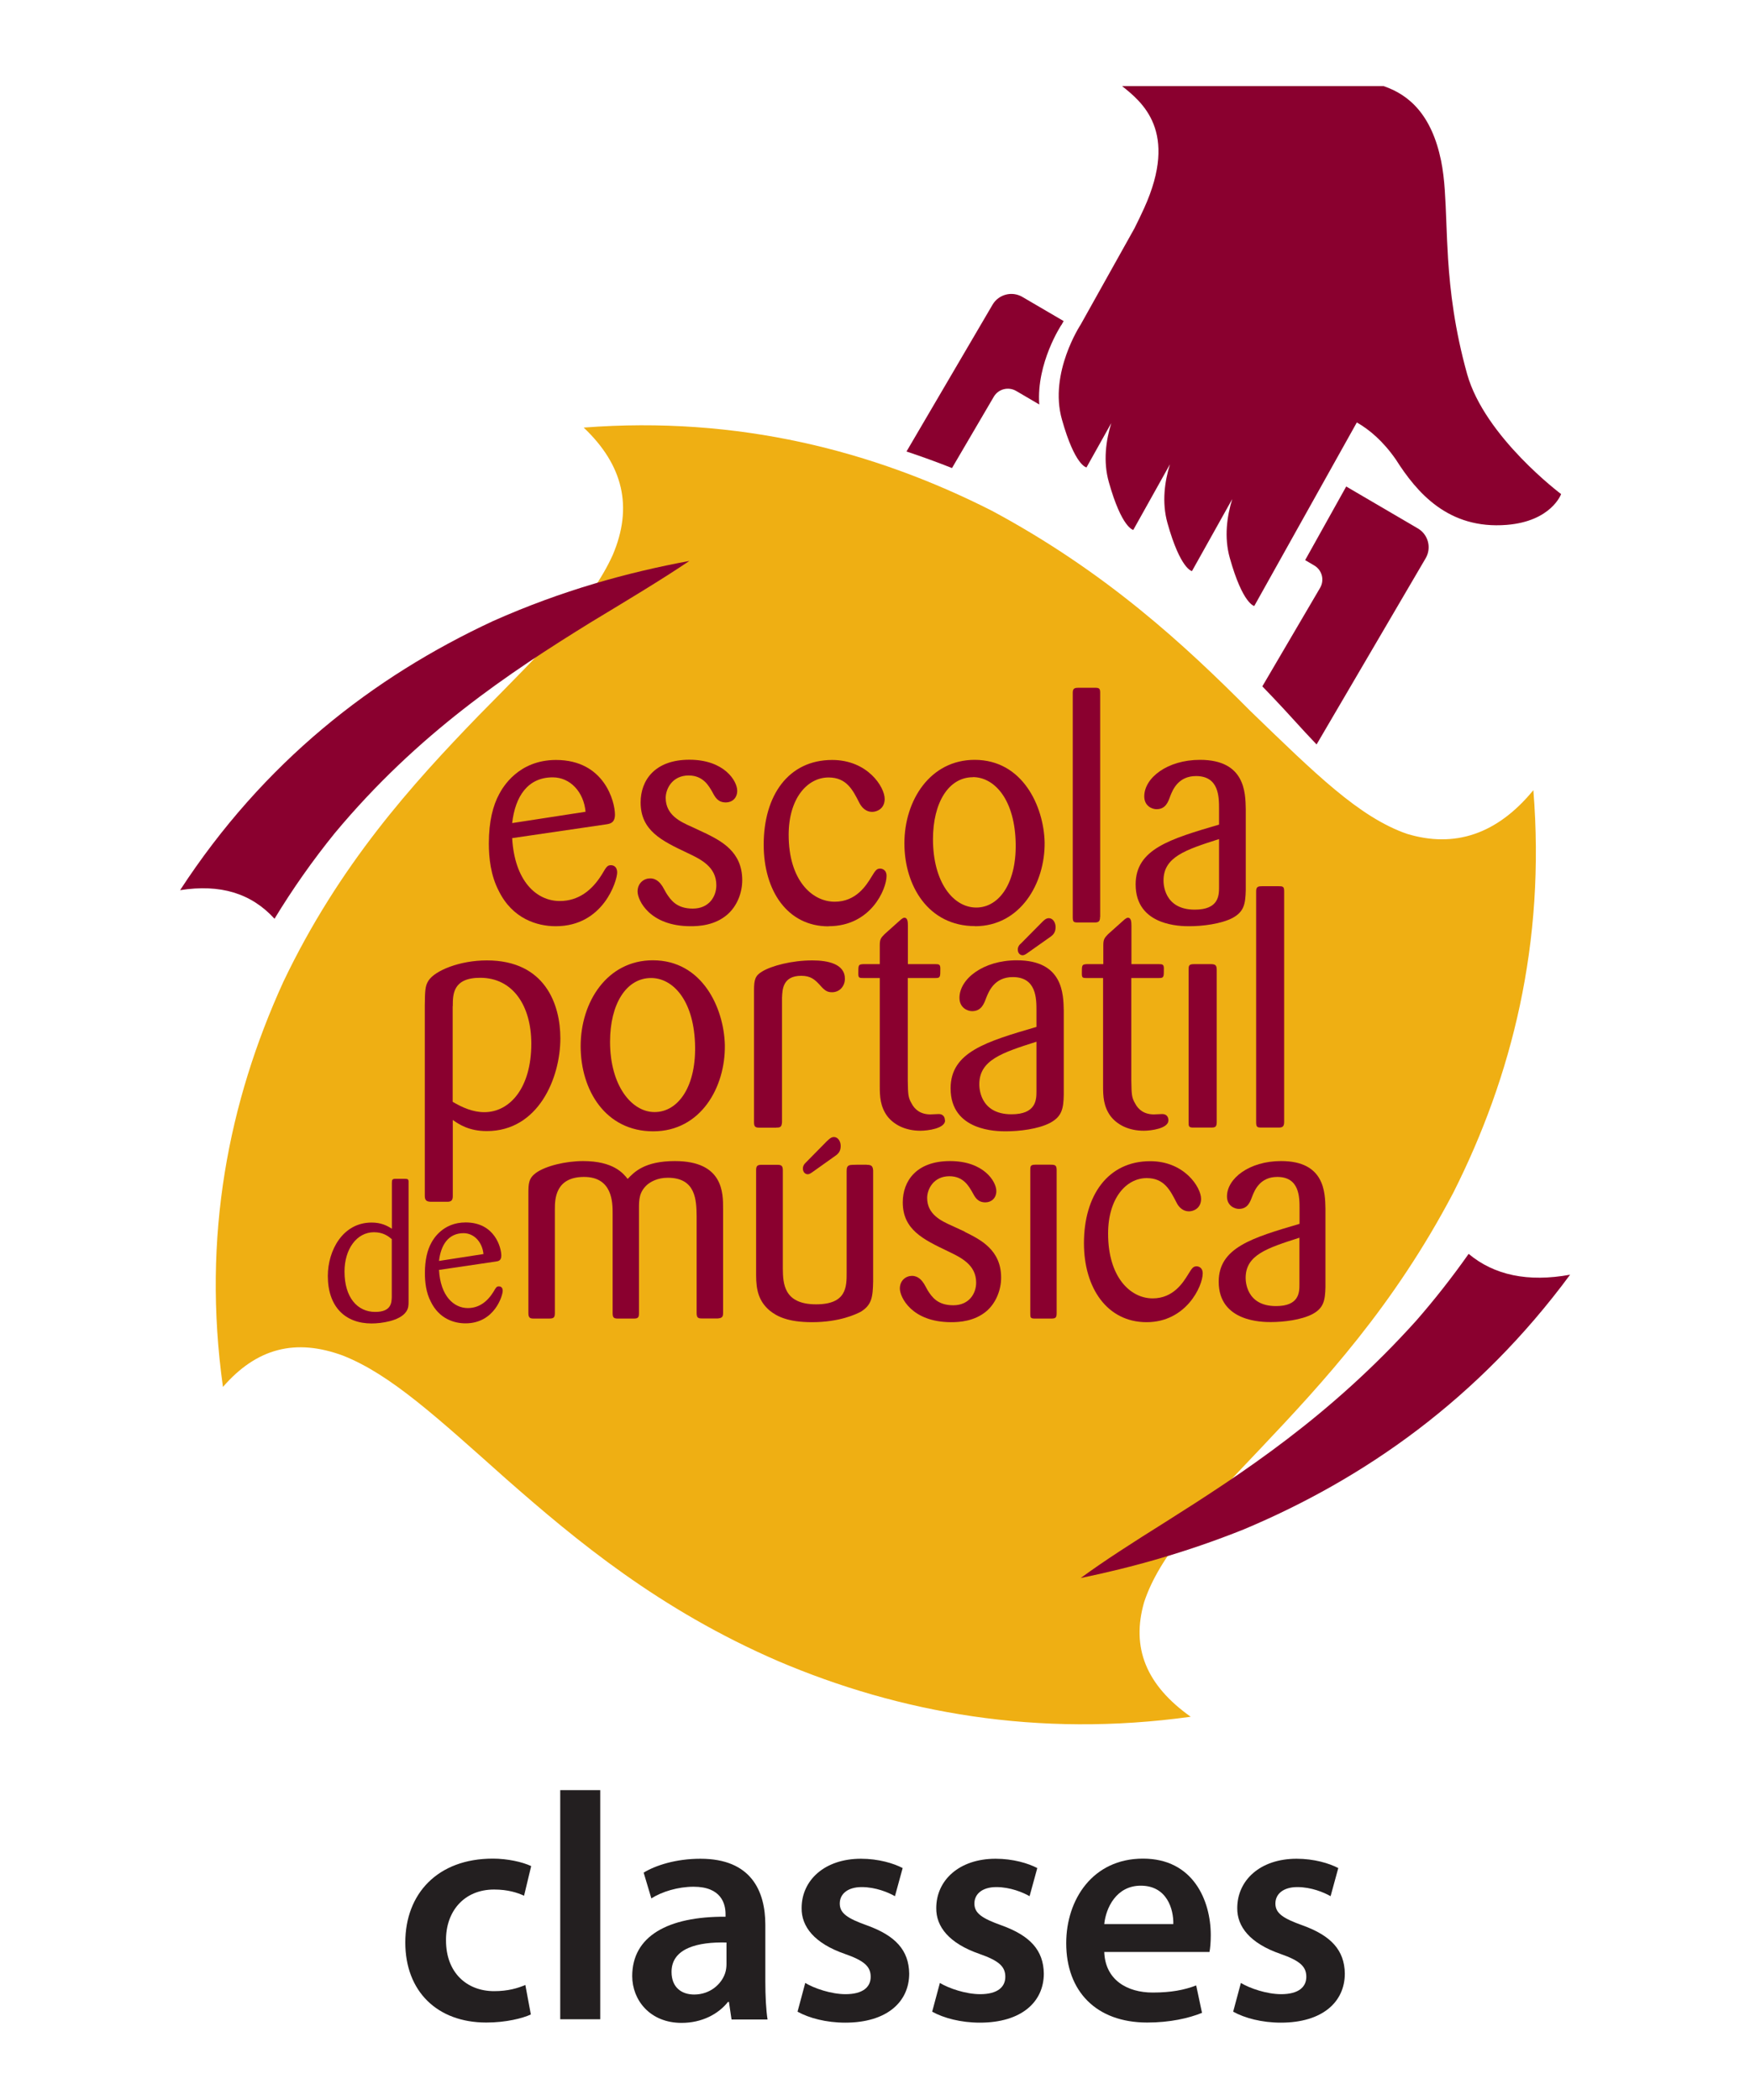 <?xml version="1.0" encoding="UTF-8"?><svg id="Layer_2" xmlns="http://www.w3.org/2000/svg" viewBox="0 0 150 180"><defs><style>.cls-1{fill:none;}.cls-1,.cls-2,.cls-3,.cls-4{stroke-width:0px;}.cls-2{fill:#231f20;}.cls-3{fill:#8a002f;}.cls-4{fill:#efaf13;}</style></defs><g id="Layer_1-2"><rect class="cls-1" width="150" height="180"/><path class="cls-2" d="m45.5,172.67c-.72.33-2.13.69-3.82.69-4.21,0-6.94-2.68-6.94-6.86s2.77-7.19,7.5-7.19c1.25,0,2.52.28,3.29.64l-.61,2.54c-.55-.25-1.36-.53-2.57-.53-2.6,0-4.15,1.91-4.12,4.37,0,2.77,1.8,4.34,4.12,4.34,1.19,0,2.02-.25,2.68-.53l.47,2.52Z"/><path class="cls-2" d="m48.02,153.44h3.43v19.64h-3.43v-19.64Z"/><path class="cls-2" d="m62.7,173.08l-.22-1.49h-.08c-.83,1.05-2.24,1.8-3.98,1.8-2.71,0-4.23-1.96-4.23-4.01,0-3.4,3.02-5.12,8-5.09v-.22c0-.88-.36-2.35-2.74-2.35-1.33,0-2.71.42-3.62,1l-.66-2.21c1-.61,2.74-1.19,4.87-1.19,4.32,0,5.56,2.74,5.56,5.67v4.87c0,1.22.06,2.41.19,3.24h-3.07Zm-.44-6.58c-2.41-.06-4.7.47-4.7,2.52,0,1.33.86,1.94,1.94,1.94,1.36,0,2.35-.89,2.66-1.85.08-.25.11-.53.11-.75v-1.85Z"/><path class="cls-2" d="m69.01,169.96c.77.47,2.24.97,3.46.97,1.49,0,2.16-.61,2.16-1.49s-.55-1.38-2.21-1.96c-2.63-.91-3.73-2.35-3.71-3.93,0-2.38,1.96-4.23,5.09-4.23,1.49,0,2.79.39,3.57.8l-.66,2.41c-.58-.33-1.66-.78-2.85-.78s-1.88.58-1.88,1.41.64,1.27,2.35,1.88c2.43.88,3.57,2.13,3.6,4.12,0,2.43-1.91,4.21-5.48,4.21-1.63,0-3.1-.39-4.09-.94l.66-2.46Z"/><path class="cls-2" d="m80.55,169.96c.77.47,2.24.97,3.46.97,1.49,0,2.16-.61,2.16-1.49s-.55-1.38-2.21-1.96c-2.63-.91-3.73-2.35-3.71-3.93,0-2.38,1.96-4.23,5.09-4.23,1.49,0,2.79.39,3.57.8l-.66,2.41c-.58-.33-1.66-.78-2.85-.78s-1.88.58-1.88,1.41.64,1.27,2.35,1.88c2.43.88,3.57,2.13,3.6,4.12,0,2.43-1.91,4.21-5.48,4.21-1.63,0-3.1-.39-4.09-.94l.66-2.46Z"/><path class="cls-2" d="m94.65,167.3c.08,2.43,1.99,3.49,4.15,3.49,1.58,0,2.71-.22,3.73-.61l.5,2.35c-1.16.47-2.77.83-4.7.83-4.37,0-6.94-2.68-6.94-6.8,0-3.74,2.27-7.25,6.58-7.25s5.81,3.6,5.81,6.56c0,.64-.05,1.13-.11,1.44h-9.02Zm5.92-2.38c.03-1.25-.53-3.29-2.79-3.29-2.1,0-2.99,1.91-3.13,3.29h5.92Z"/><path class="cls-2" d="m106.35,169.96c.77.47,2.24.97,3.46.97,1.49,0,2.16-.61,2.16-1.49s-.55-1.38-2.21-1.96c-2.63-.91-3.73-2.35-3.71-3.93,0-2.38,1.96-4.23,5.09-4.23,1.49,0,2.79.39,3.57.8l-.66,2.41c-.58-.33-1.66-.78-2.85-.78s-1.88.58-1.88,1.41.64,1.27,2.35,1.88c2.43.88,3.57,2.13,3.6,4.12,0,2.43-1.91,4.21-5.48,4.21-1.63,0-3.1-.39-4.09-.94l.66-2.46Z"/><path class="cls-4" d="m102.06,147.15c-13.12,1.82-24.96-.34-35.34-4.76h0c-10.22-4.42-17.32-10.34-23.33-15.62h0c-5.88-5.23-9.88-8.95-13.98-10.57h0c-4.08-1.51-7.41-.65-10.3,2.68h0c-1.81-12.93.49-24.45,5.17-34.71h0c4.78-10.04,11.07-16.97,16.74-22.83h0c5.64-5.72,9.65-9.66,11.5-13.77h0c1.75-4.11.9-7.71-2.49-10.92h0c13.23-1.02,24.86,1.99,34.99,7.13h0c9.82,5.27,16.56,11.54,22.13,17.14h0c5.61,5.42,9.34,9.12,13.44,10.55h0c4.08,1.24,7.73.05,10.84-3.74h0c1.06,13.14-1.86,24.57-6.85,34.48h0c-5.1,9.73-11.2,16.31-16.51,21.92h0c-5.22,5.48-8.71,9.28-10,13.19h0c-1.13,3.91.17,7.12,3.99,9.83Z"/><path class="cls-3" d="m15.43,76.3c3.45-.54,6.1.26,8.1,2.45,1.56-2.57,3.28-5.01,5.15-7.32,7.14-8.58,14.97-13.77,21.93-18.07,3.29-1.99,6.11-3.68,8.48-5.28-5.27.98-10.89,2.51-16.82,5.15-10.33,4.8-19.68,12.09-26.84,23.08Z"/><path class="cls-3" d="m125.88,107.48c-1.41,2-2.91,3.91-4.49,5.72-7.37,8.19-14.93,13.11-21.48,17.25-2.84,1.78-5.26,3.33-7.28,4.81,4.36-.9,9.01-2.18,13.98-4.17,10.34-4.34,20.1-11.17,27.97-21.83-3.61.66-6.51.04-8.69-1.78Z"/><path class="cls-3" d="m93.12,40.08l2.13-3.81c-.45,1.46-.71,3.27-.21,5.04,1.12,3.99,2.1,4.11,2.1,4.11l3.14-5.62c-.45,1.46-.71,3.26-.21,5.04,1.12,3.99,2.1,4.11,2.1,4.11l3.45-6.17c-.45,1.46-.71,3.26-.21,5.04,1.12,3.99,2.1,4.12,2.1,4.12l8.79-15.73c1.07.61,2.24,1.59,3.34,3.17,1.81,2.85,4.5,6.01,9.51,5.61,3.83-.31,4.66-2.64,4.66-2.64,0,0-6.55-4.9-8.06-10.3-1.06-3.81-1.45-7.06-1.63-9.86-.14-2.22-.16-4.16-.28-5.87-.06-.91-.16-1.76-.32-2.55-.8-3.89-2.7-5.64-4.93-6.39h-22.41c1.68,1.35,4.88,3.86,1.89,10.46-.25.55-.53,1.13-.83,1.73l-4.61,8.25s-2.74,4.14-1.61,8.13c1.12,3.99,2.1,4.11,2.1,4.11Z"/><path class="cls-3" d="m90.98,27.86l.19-.34-3.54-2.07c-.89-.52-2.03-.22-2.55.66l-7.38,12.59c1.32.44,2.62.91,3.9,1.42l3.58-6.11c.39-.67,1.25-.89,1.92-.5l1.98,1.16c-.26-3.55,1.89-6.81,1.89-6.81Z"/><path class="cls-3" d="m108.19,58.82c1.3,1.34,2.52,2.67,3.69,3.96.33.35.65.69.97,1.03l9.35-15.96c.52-.89.22-2.03-.66-2.55l-6.15-3.6-3.52,6.31.78.46c.67.39.89,1.25.5,1.92l-4.95,8.44Z"/><path class="cls-3" d="m47.64,79.39c4.1,0,5.26-3.92,5.26-4.6,0-.55-.37-.63-.53-.63-.31,0-.39.13-.76.76-.87,1.42-2.05,2.31-3.63,2.31-2,0-3.87-1.71-4.08-5.39l8.05-1.18c.32-.05.76-.11.76-.84,0-1.08-.89-4.68-5.05-4.68-3.24,0-4.58,2.37-4.87,2.92-.53.97-.89,2.34-.89,4.23,0,1.24.16,2.74.84,4.05,1.18,2.42,3.31,3.05,4.89,3.05Zm-.26-12.76c1.5,0,2.66,1.26,2.81,2.95l-6.29.97c.26-2.29,1.34-3.92,3.47-3.92Z"/><path class="cls-3" d="m60.4,71.39l-1.13-.53c-.95-.42-2.21-1-2.21-2.47,0-.76.55-1.92,1.97-1.92,1.26,0,1.74.92,2.03,1.42.24.45.47.89,1.16.89.53,0,.97-.37.97-1,0-.84-1.11-2.66-4.1-2.66s-4.18,1.79-4.18,3.66c0,2.42,1.82,3.29,3.97,4.31,1.16.55,2.52,1.18,2.52,2.79,0,.97-.63,2-2.02,2s-1.89-.74-2.26-1.31c-.16-.29-.26-.47-.34-.6-.16-.24-.47-.68-1.05-.68-.53,0-1.08.39-1.08,1.13s1.03,2.97,4.55,2.97c.66,0,2.08-.05,3.18-1.03.79-.71,1.24-1.81,1.24-2.92,0-2.47-1.84-3.37-3.21-4.05Z"/><path class="cls-3" d="m71.02,79.39c3.63,0,4.97-3.18,4.97-4.31,0-.58-.45-.63-.55-.63-.31,0-.42.18-.76.74-.42.68-1.29,2.1-3.13,2.1-1.97,0-3.95-1.87-3.95-5.73,0-3.13,1.6-4.92,3.42-4.92,1.55,0,2.08,1.08,2.63,2.16.21.42.58.79,1.1.79.4,0,1.08-.26,1.08-1.11,0-1.03-1.47-3.34-4.5-3.34-3.76,0-5.87,3.05-5.87,7.26,0,3.97,2.05,7,5.55,7Z"/><path class="cls-3" d="m83.57,79.39c3.89,0,6.02-3.68,5.97-7.21-.08-3.05-1.87-7.05-6-7.05-3.81,0-6.02,3.47-6.02,7.15s2.08,7.1,6.05,7.1Zm-.18-12.78c1.76,0,3.5,1.76,3.66,5.39.16,3.63-1.39,5.79-3.37,5.79s-3.71-2.18-3.71-5.86c0-3.13,1.34-5.31,3.42-5.31Z"/><path class="cls-3" d="m94.3,78.6v-19.23c0-.39-.11-.42-.5-.42h-1.32c-.34,0-.53.03-.53.42v19.23c0,.45.08.47.5.47h1.34c.34,0,.5-.05.5-.47Z"/><path class="cls-3" d="m97.34,75.81c0,3.58,3.89,3.58,4.6,3.58,1.13,0,2.71-.19,3.71-.71.97-.53,1.1-1.18,1.13-2.37v-6.97c-.03-1.39-.05-4.21-3.92-4.21-2.81,0-4.78,1.55-4.78,3.13,0,.84.68,1.1,1.05,1.1.79,0,1-.63,1.18-1.13.21-.53.68-1.71,2.21-1.71,1.97,0,1.97,1.79,1.97,2.82v1.34c-4.21,1.24-7.15,2.1-7.15,5.13Zm7.15.24c0,.71-.03,1.92-2.08,1.92-2.68,0-2.68-2.29-2.68-2.5,0-2.02,1.89-2.63,4.76-3.55v4.13Z"/><path class="cls-3" d="m37,103.01h1.35c.38,0,.46-.19.46-.49v-6.52c.51.35,1.35.95,2.92.95,4.41,0,6.3-4.54,6.3-7.95,0-2.9-1.3-6.68-6.3-6.68-2.33,0-4.44.87-5,1.73-.3.46-.3.89-.32,2.11v16.34c0,.43.19.51.59.51Zm1.81-16.77c0-1,0-2.43,2.35-2.43,2.81,0,4.38,2.41,4.38,5.65,0,3.79-1.84,5.87-4.03,5.87-.97,0-1.89-.4-2.71-.89v-8.19Z"/><path class="cls-3" d="m55.96,82.31c-3.92,0-6.19,3.57-6.19,7.36s2.14,7.3,6.22,7.3,6.2-3.79,6.14-7.41c-.08-3.14-1.92-7.25-6.17-7.25Zm.14,13.01c-1.95,0-3.81-2.25-3.81-6.03,0-3.22,1.38-5.46,3.52-5.46,1.81,0,3.6,1.81,3.76,5.54.16,3.73-1.43,5.95-3.46,5.95Z"/><path class="cls-3" d="m66.54,96.65c.32,0,.46-.03.49-.46v-10.66c.03-.7.05-1.89,1.65-1.89.79,0,1.14.32,1.49.68.46.51.65.73,1.14.73.68,0,1.11-.54,1.11-1.16,0-1.27-1.46-1.57-2.79-1.57-1.76,0-3.49.46-4.3.95-.59.35-.7.68-.7,1.62v11.31c0,.43.16.46.54.46h1.38Z"/><path class="cls-3" d="m80.99,96.03c0-.16-.05-.54-.54-.54-.11,0-.6.03-.7.03-.81,0-1.33-.38-1.62-.95-.3-.51-.3-.81-.32-1.95v-8.79h2.38c.41,0,.41-.08.41-.81,0-.35-.11-.38-.43-.38h-2.35v-3.3c0-.33-.03-.68-.3-.68-.08,0-.19.05-.46.3l-1.24,1.11c-.33.33-.41.46-.41.95v1.62h-1.43c-.41.03-.41.08-.41.78,0,.38.05.41.41.41h1.43v9.28c0,.84.03,1.73.65,2.57.57.73,1.54,1.24,2.84,1.24.62,0,2.11-.19,2.11-.89Z"/><path class="cls-3" d="m87.16,82.31c-2.89,0-4.92,1.6-4.92,3.22,0,.86.7,1.14,1.08,1.14.81,0,1.03-.65,1.22-1.16.22-.54.7-1.76,2.27-1.76,2.03,0,2.03,1.84,2.03,2.89v1.38c-4.33,1.27-7.36,2.16-7.36,5.27,0,3.68,4,3.68,4.73,3.68,1.16,0,2.79-.19,3.81-.73,1-.54,1.14-1.22,1.16-2.43v-7.17c-.03-1.43-.05-4.33-4.03-4.33Zm1.68,11.23c0,.73-.03,1.97-2.14,1.97-2.76,0-2.76-2.35-2.76-2.57,0-2.08,1.95-2.71,4.9-3.65v4.25Z"/><path class="cls-3" d="m94.55,83.83v9.28c0,.84.03,1.73.65,2.57.57.73,1.54,1.24,2.84,1.24.62,0,2.11-.19,2.11-.89,0-.16-.05-.54-.54-.54-.11,0-.6.03-.7.03-.81,0-1.33-.38-1.62-.95-.3-.51-.3-.81-.32-1.95v-8.79h2.38c.41,0,.41-.08.41-.81,0-.35-.11-.38-.43-.38h-2.35v-3.3c0-.33-.03-.68-.3-.68-.08,0-.19.05-.46.3l-1.24,1.11c-.32.33-.41.46-.41.95v1.62h-1.43c-.41.03-.41.08-.41.78,0,.38.05.41.41.41h1.43Z"/><path class="cls-3" d="m103.75,82.64h-1.41c-.46,0-.46.16-.46.51v13.01c0,.38,0,.49.41.49h1.46c.41,0,.54-.03.54-.49v-13.01c0-.43-.11-.51-.54-.51Z"/><path class="cls-3" d="m108.18,96.65h1.38c.35,0,.51-.06.51-.49v-19.77c0-.41-.11-.43-.51-.43h-1.35c-.35,0-.54.03-.54.43v19.77c0,.46.08.49.51.49Z"/><path class="cls-3" d="m57.85,99.52c-2.6,0-3.49.94-4.05,1.53-.38-.48-1.22-1.53-3.82-1.53-1.48,0-3.21.41-4.05,1.02-.61.46-.64.89-.64,1.76v10.24c0,.41.13.48.46.48h1.3c.41,0,.51-.08.51-.48v-8.91c0-.86.05-2.75,2.5-2.75s2.45,2.21,2.45,3.13v8.55c0,.43.15.46.51.46h1.32c.38,0,.43-.13.43-.48v-8.91c0-.79,0-1.45.71-2.09.31-.25.87-.59,1.76-.59,2.42,0,2.45,1.94,2.47,3.28v8.3c0,.43.13.48.46.48h1.35c.36-.03.46-.13.46-.48v-8.91c0-1.35.03-4.1-4.13-4.1Z"/><path class="cls-3" d="m74.28,99.83c-.48,0-1.32,0-1.4.03-.28.05-.31.26-.31.51v8.71c0,1.22,0,2.72-2.62,2.72-2.8,0-2.83-1.83-2.85-3.03v-8.45c0-.43-.15-.48-.51-.48h-1.32c-.38,0-.46.13-.46.46v9.01c0,1.27.23,2.24,1.17,3.03.61.49,1.55.99,3.62.99,2.37,0,3.79-.69,4.17-.89.97-.58,1.04-1.3,1.07-2.57v-9.55c-.03-.38-.15-.48-.56-.48Z"/><path class="cls-3" d="m82.71,105.58l-1.1-.51c-.92-.41-2.14-.97-2.14-2.39,0-.74.54-1.86,1.91-1.86,1.22,0,1.68.89,1.96,1.37.23.43.46.87,1.12.87.51,0,.94-.36.94-.97,0-.81-1.07-2.57-3.97-2.57s-4.05,1.73-4.05,3.54c0,2.34,1.76,3.18,3.85,4.18,1.12.54,2.44,1.15,2.44,2.7,0,.94-.61,1.94-1.96,1.94s-1.83-.71-2.19-1.27c-.15-.28-.25-.46-.33-.59-.15-.23-.46-.66-1.02-.66-.51,0-1.04.38-1.04,1.09s.99,2.88,4.4,2.88c.64,0,2.01-.05,3.08-.99.76-.69,1.2-1.76,1.2-2.83,0-2.39-1.78-3.26-3.11-3.92Z"/><path class="cls-3" d="m90.06,99.83h-1.32c-.43,0-.43.15-.43.48v12.25c0,.36,0,.46.38.46h1.37c.38,0,.51-.03.51-.46v-12.25c0-.41-.1-.48-.51-.48Z"/><path class="cls-3" d="m102.57,108.54c-.31,0-.41.18-.74.71-.41.66-1.25,2.04-3.03,2.04-1.91,0-3.82-1.81-3.82-5.55,0-3.03,1.55-4.76,3.31-4.76,1.5,0,2.01,1.04,2.55,2.09.2.41.56.76,1.07.76.38,0,1.04-.25,1.04-1.07,0-.99-1.43-3.23-4.36-3.23-3.64,0-5.68,2.95-5.68,7.03,0,3.84,1.99,6.77,5.37,6.77s4.81-3.08,4.81-4.18c0-.56-.43-.61-.53-.61Z"/><path class="cls-3" d="m109.8,99.52c-2.73,0-4.63,1.5-4.63,3.03,0,.81.66,1.07,1.02,1.07.77,0,.97-.61,1.15-1.09.2-.51.66-1.65,2.14-1.65,1.91,0,1.91,1.73,1.91,2.72v1.3c-4.07,1.2-6.93,2.04-6.93,4.96,0,3.46,3.77,3.46,4.46,3.46,1.1,0,2.62-.18,3.59-.69.94-.51,1.07-1.15,1.1-2.29v-6.75c-.03-1.35-.05-4.07-3.79-4.07Zm1.58,10.57c0,.69-.02,1.86-2.01,1.86-2.6,0-2.6-2.22-2.6-2.42,0-1.96,1.83-2.55,4.61-3.44v4Z"/><path class="cls-3" d="m34.7,101.04h-.81c-.27,0-.3.1-.3.35v3.93c-.41-.26-.91-.53-1.74-.53-2.47,0-3.75,2.39-3.75,4.58,0,2.63,1.48,4.07,3.75,4.07.85,0,2.41-.22,2.95-.99.22-.3.22-.59.22-.89v-10.2c.02-.29-.08-.32-.32-.32Zm-1.12,10.15c-.02.46-.03,1.26-1.42,1.26-1.53,0-2.63-1.24-2.63-3.46,0-1.93,1.05-3.37,2.52-3.37.8,0,1.23.34,1.53.59v4.98Z"/><path class="cls-3" d="m42.76,110.26c-.19,0-.24.08-.46.46-.53.86-1.25,1.4-2.2,1.4-1.21,0-2.35-1.04-2.47-3.27l4.88-.72c.19-.03.46-.06.46-.51,0-.65-.54-2.84-3.06-2.84-1.96,0-2.78,1.44-2.95,1.77-.32.59-.54,1.42-.54,2.57,0,.75.09,1.66.51,2.46.72,1.47,2.01,1.85,2.97,1.85,2.49,0,3.19-2.38,3.19-2.79,0-.33-.22-.38-.32-.38Zm-3.03-4.56c.91,0,1.61.77,1.71,1.79l-3.81.59c.16-1.39.81-2.38,2.11-2.38Z"/><path class="cls-3" d="m87.45,80.92c-.19.19-.21.36-.21.47,0,.34.23.49.41.49.15,0,.26-.09.36-.15l2.08-1.47c.17-.13.39-.34.39-.79,0-.41-.24-.77-.58-.77-.24,0-.43.19-.56.32l-1.89,1.91Z"/><path class="cls-3" d="m70.91,97.78l-1.88,1.91c-.19.19-.21.36-.21.47,0,.34.23.49.41.49.15,0,.26-.09.36-.15l2.08-1.48c.17-.13.39-.34.39-.79,0-.41-.24-.77-.58-.77-.24,0-.43.19-.56.32Z"/></g></svg>